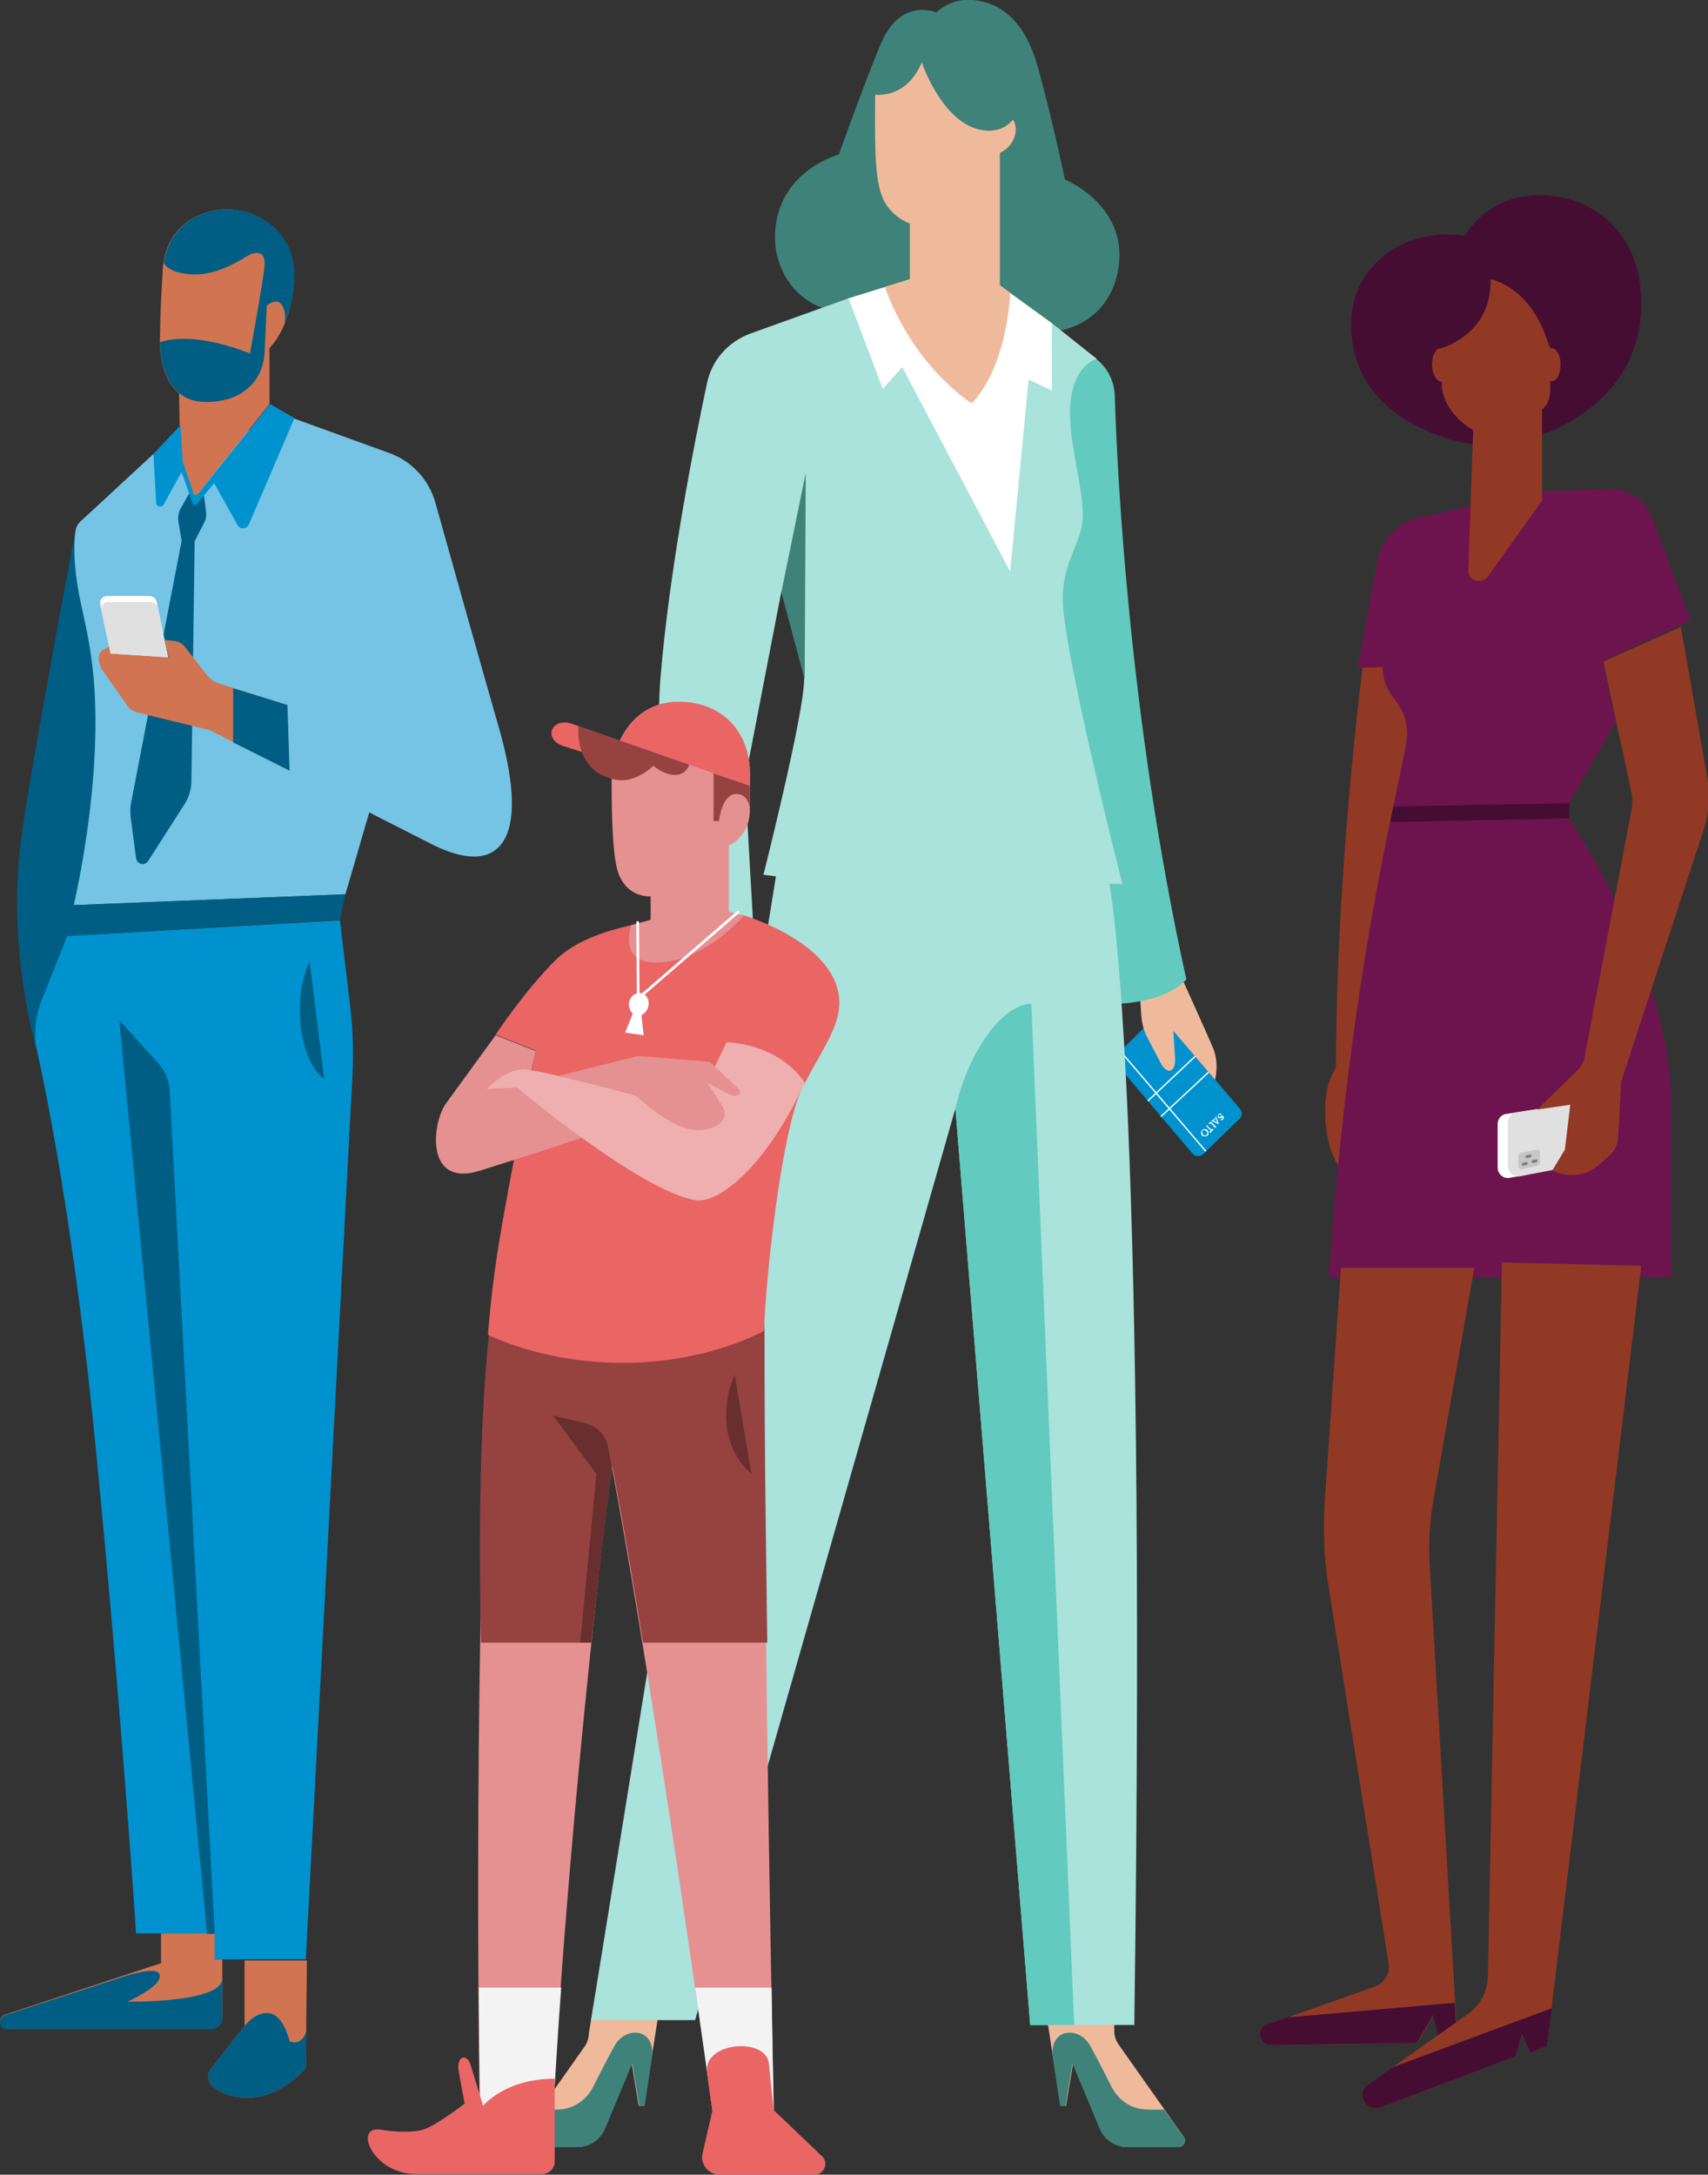 <svg xmlns="http://www.w3.org/2000/svg" xml:space="preserve" id="Salto-ILUSTRACIONES" width="315" height="401" x="0" y="0" style="enable-background:new 0 0 315 401" version="1.1"><rect width="100%" height="100%" fill="#333333" stroke="none"/><style>.st0{fill:#005e85}.st1{fill:#0092cf}.st3{fill:#d17452}.st4{fill:#fff}.st5{fill:#e0e0e0}.st6{fill:#913924}.st8{fill:#460d33}.st10{fill:#7f7f7f}.st11{fill:#efba9c}.st12{fill:#3f827a}.st13{fill:none;stroke:#fff;stroke-width:.25;stroke-miterlimit:10}.st14{fill:#62cabe}.st16{fill:#e59191}.st17{fill:#964241}.st18{fill:#e96665}.st19{opacity:.3}.st21{fill:#f3f3f3}</style><g id="_x3C_users_x3E_"><g id="_x3C_HOMBRE_x3E__00000141425673546089312890000000257205608109646249_"><path d="M13.9 98S6 139.6 4 154c-2.9 20.5 2.6 38.9 2.6 38.9l10.1-16.5 7.3-53.1L13.9 98z" class="st0"/><path d="m12.4 172.6-4.7 11.8c-1.1 2.7-1.4 5.6-1.1 8.4 0 0 6.3 26.1 10.9 72.6 4.8 48.6 7.6 91.1 7.6 91.1h14.4v4.8h16.9L65 198.4c.2-4.2.1-8.5-.4-12.7l-1.9-16-50.3 2.9z" class="st1"/><path d="m14.9 96.1 13.3-12.3 26.1-6.6 17.4 6.3c4.2 1.5 7.4 4.9 8.6 9.2 3.1 11.1 9.2 32.8 11.6 41.1 6.5 22.3-.4 27.8-12 22-9.5-4.8-11.8-6-11.8-6l-4.4 15.1-50.1 2s3.3-13.8 3.9-28.8c.7-16.6-2.2-23.6-3.2-30.1-.8-5-.6-8.3-.4-9.9.1-.8.4-1.5 1-2z" style="fill:#75c4e5"/><path d="m37.6 91.3.4 3c.1.8 0 1.5-.4 2.2l-1.7 3.3-.6 44.2c0 1.6-.5 3.2-1.4 4.5l-6.6 10.3c-.6.9-2 .6-2.2-.5l-1-7.6c-.1-.9-.1-1.9.1-2.8l9.3-48.2-.6-3.5c-.1-.8 0-1.7.4-2.4l1.8-3.2 2.5.7z" class="st0"/><path d="M42.4 38.6c-4.9-.2-11.9 2.6-12.4 11.3s-.4 8.6-.5 12.3c-.2 3.6.8 11.6 7.9 11.9L33 71.7l.3 15.3 2.6 4.8 13.8-17.3V64.2l.6-.7s3.9-4.4 3.9-12.7c.2-7.5-6-11.9-11.8-12.2z" class="st3"/><path d="M29.5 63.1s.1 0 0 0c6.7-2.2 16.6 2.1 16.6 2.1s2.5-13.7 2.7-16.3c.2-2.6-1.6-2.6-3-1.8s-5.7 3.7-10.3 3.5c-4.5-.2-5.3-2.1-5.3-2.1 1.2-7.6 7.6-10.1 12.2-9.9 5.8.2 12 4.7 11.9 12.1 0 3.8-.9 6.8-1.8 9 .4-2.3-.5-4.1-1.5-4.1-1.1 0-1.8.8-1.8.8s-.3 5.9-.4 8.5c-.2 5.2-4.1 9.5-11.4 9.2-.3 0-.5 0-.8-.1-.3 0-.5-.1-.7-.1-.1 0-.3-.1-.4-.1-4.9-1.5-6-7.3-6-10.7z" class="st0"/><path d="m54.3 77.1-4.5-2.6-10.9 13.6-2.4 3c-.2.3-.7.2-.8-.1l-2-5.9-.4-6.7-5 5.3.5 9c0 .7 1 1 1.4.3l3.3-6 2 5.8c.1.4.6.4.8.2l3.2-3.9 4.3 7.7c.5.9 1.7.8 2.1-.1l8.4-19.6z" class="st1"/><path d="m13.6 166.9 50.1-2-1 4.7-50.3 3z" class="st0"/><path d="m53.4 142.1-14.8-7.5-13.2-3.2c-.8-.2-1.6-.7-2-1.4l-4.5-6.4c-.4-.6-.7-1.4-.7-2.2v-.1c0-.6.3-1.2.9-1.5l1.4-.8v1.5l10.6.7-.7-3.2 1.8.2c.8.1 1.5.5 2 1.2l3.9 5c.6.8 1.5 1.4 2.5 1.7L53 130l.4 12.1" class="st3"/><path d="m43 136.9 10.4 5.2L53 130l-10-3.1z" class="st0"/><path d="m20.4 120.5 10.6.7-2.1-10.2c-.1-.6-.7-1.1-1.3-1.1h-7.8c-.9 0-1.5.8-1.3 1.6l1.9 9z" class="st4"/><path d="m20.4 120.5 10.6.7-1.9-9.1c-.1-.6-.7-1.1-1.3-1.1H20c-.9 0-1.5.8-1.3 1.6l1.7 7.9z" class="st5"/><path d="m57.1 177.3 2.7 21.7s-3.4-2.1-4.3-9.6 1.6-12.1 1.6-12.1z" class="st0"/><path d="M41 361.4v10.7c0 1.1-.9 2-2 2H1.3c-1.5 0-1.8-2.1-.4-2.6l28.8-9.5v-5.5h9.9v4.8H41z" class="st3"/><path d="M41 364.8v7.4c0 1.1-.9 2-2 2H1.3c-1.5 0-1.8-2.1-.4-2.6l21.5-7s6.4-2.2 7-.6c.9 2.1-5.9 5.1-5.9 5.1s17.5.3 17.5-4.3z" class="st0"/><path d="M45.1 361.4v12.2l-6.2 7.9c-.8 1-.6 2.3.3 3.2 1.2 1 3.2 2.1 6.5 2.1 6.3 0 10.7-5.5 10.7-5.5l.2-19.8H45.1z" class="st3"/><path d="m45.1 373.6-6.2 7.9c-.8 1-.6 2.3.3 3.2 1.2 1 3.2 2.1 6.5 2.1 6.3 0 10.7-5.5 10.7-5.5l.1-6.8c-.9 3-3.1 1.9-3.1 1.9s-1.1-5.2-4.1-5.2c-2.4-.1-4.2 2.4-4.2 2.4zM22 188.1l7.2 8c1.3 1.4 2 3.2 2.1 5l8.3 155.5h-1.4L22 188.1z" class="st0"/></g><g id="_x3C_MUJER-2_x3E__00000010288012471318209860000017663688317690173103_"><path d="M251.5 121.5s-5.1 38.3-5.1 75c0 .9-2 2.5-2 8.3 0 8.7 3.6 11.6 3.6 11.6l13.9-80.3-3.6-12.2-3-3-3.8.6z" class="st6"/><path d="m283.6 90.6 13.4-.4c3.4-.1 6.5 2 7.6 5.1l7.2 19.1-16.2 7.5 2.4 11.2-8.6 14.9-.1 2.8s18.9 27.6 18.9 52.8v31.9h-63.1c4-60.3 14.4-95.3 14.4-100 0-6.6-4.5-6.5-4.5-12.5l-4.6.2 3.6-19.7c.7-4 3.8-7.2 7.8-8.1l21.8-4.8z" style="fill:#6d144f"/><path d="m289.5 148.1-32.5.6-.6 2.9 33-.7z" class="st8"/><path d="m289.5 203.6-11.7 1.8c-.9.1-1.6.9-1.6 1.9v8c0 1.2 1.1 2.1 2.2 1.9l7.8-1.5 6.5-3.9-3.2-8.2z" class="st4"/><path d="m291.4 203.3-11.7 1.8c-.9.1-1.6.9-1.6 1.9v8c0 1.2 1.1 2.1 2.2 1.9l7.8-1.5 6.5-3.9-3.2-8.2z" class="st5"/><path d="m295.7 122 5.2 24.2c.2 1 .2 2 0 3.1l-8.7 45.8c-.1.7-.5 1.4-1 2l-7.7 7.5 6.1-.9-1 8.3-2.3 3.8c2.9 1.5 6.3 1.1 8.7-1.1l1.9-1.7c.9-.8 1.4-1.9 1.5-3l.6-10.6 15.2-46.4c1-3 1.2-6.3.7-9.4l-4.9-28-14.3 6.4zM271.9 233.8l-7.5 42.5c-.7 4.2-1 8.4-.7 12.7l5.1 87.7h-3.1l-1.3-5.1-3 5.1-26.9.4c-2.2 0-2.8-3.1-.7-3.8l19.8-7c1.7-.6 2.8-2.4 2.5-4.2L245 292.4c-.8-5.1-1-10.3-.7-15.4l3-43.2h24.6z" class="st6"/><path d="m268.3 369.3.4 7.4h-3.1l-1.3-5.1-3 5.1-26.9.4c-2.2 0-2.8-3.1-.7-3.8l3.8-1.3 30.8-2.7z" class="st8"/><path d="m302.7 233.4-17.4 143.9-3.1 1.2-1.5-3.5-1.2 4.2-24.9 9.4c-2.6 1-4.6-2.5-2.3-4.2l18.4-13c2.3-1.6 3.6-4.2 3.7-6.9l2.6-131.7 25.7.6z" class="st6"/><path d="m256.8 381.2-4.5 3.2c-2.3 1.6-.4 5.2 2.3 4.2l24.9-9.4 1.2-4.2 1.5 3.5 3.1-1.2.9-7-29.4 10.9zM302.6 58.3c-1.4 16.8-18.2 21.8-18.2 21.8l-12.9 1.8s-21.2-2.6-22.3-20.9c-.7-12.3 10.5-19.3 21-17.5 1.6-3 6.1-7.5 13.6-7.5 10.2-.1 20 7.4 18.8 22.3z" class="st8"/><path d="M286.2 64.2c-.1 0-.2 0-.3.1v-7.6c0-16.4-20.2-14.9-20.2 0 0 3.2 0 5.2.1 7.5h-.1c-.9 0-1.6 1.4-1.6 3.1 0 1.7.9 3.1 1.8 3.1v.9c.6 5.3 5.8 8 5.8 8l-.9 25.8c-.1 2 2.5 2.8 3.6 1.2l10-14V75.5s1.5-1 1.5-3.6v-1.7c.1 0 .2.1.3.1.9 0 1.6-1.4 1.6-3.1 0-1.6-.7-3-1.6-3z" class="st6"/><path d="M274.9 51.5s7.7 1.2 10.9 12.7l1-19.3-8.5-2.5-6.2 2.2-9.4 3.4-1.7 10.5 4.6 5.8c.1-.1 9.5-2.4 9.3-12.8z" class="st8"/><path d="M280 215v-1.8c0-.3.2-.5.5-.6l2.8-.6c.4-.1.7.2.7.6v1.8c0 .3-.2.5-.5.6l-2.8.6c-.3.1-.7-.2-.7-.6z" style="fill:#c6c6c6"/><ellipse cx="281.2" cy="214.6" class="st10" rx=".6" ry=".3" transform="rotate(-11.63 281.217 214.61)"/><ellipse cx="281.9" cy="213.2" class="st10" rx=".6" ry=".3" transform="rotate(-11.63 281.982 213.24)"/><ellipse cx="283" cy="214.1" class="st10" rx=".6" ry=".3" transform="rotate(-11.63 283.09 214.125)"/></g><g id="_x3C_MUJER-1_x3E__00000014594279060526115160000007185878523033340092_"><path d="M205.5 371.6v2.9c0 .9.3 1.8.8 2.5l12 17c.6.8 0 1.9-1 1.9H208c-2.2 0-4.3-1.3-5.1-3.4l-5-12-1.3 7.8h-1l-2.6-16.7h12.5z" class="st11"/><path d="m218.3 394-3.6-5h-2.9c-2.9 0-5.4-1.5-6.8-4.2-1.9-3.8-3.5-6.8-3.9-7.5-2.1-3.9-7.8-3.3-6.9 2.3l1.3 8.7h1l1.3-7.8 5 12c.9 2.1 2.9 3.4 5.1 3.4h9.3c1.1 0 1.7-1.1 1.1-1.9z" class="st12"/><path d="m109.9 367.3-1.3 7.6c0 .9-.3 1.8-.8 2.5L96.1 394c-.6.8 0 1.9 1 1.9h9.3c2.2 0 4.3-1.3 5.1-3.4l5-12 1.3 7.8h1l2.6-16.7-11.5-4.3z" class="st11"/><path d="m96.1 394 3.6-5h2.9c2.9 0 5.4-1.5 6.8-4.2 1.9-3.8 3.5-6.8 3.9-7.5 2.1-3.9 7.8-3.3 6.9 2.3l-1.3 8.7h-1l-1.3-7.8-5 12c-.9 2.1-2.9 3.4-5.1 3.4H97c-.9 0-1.5-1.1-.9-1.9zM172.7 2.3s2.5-2.7 6.8-2.3c6.1.6 10 5.2 12 12.7 2.8 10.2 4.9 20.4 4.9 20.4s11 4.5 10 15.3c-1.1 11.3-11.4 13.9-16.3 12.5-4-1.2-11.6-11.5-11.6-11.5l1.3-18.4-9-22.4-2.1 23 3 19.8s-7.7 7.1-16.3 6.2c-8.7-.8-13.1-8.3-12.4-15.4 1-10.9 11.7-13.7 11.7-13.7s6.4-17.8 8.2-21.4c3.7-7.5 9.8-4.8 9.8-4.8z" class="st12"/><path d="m214.6 187.9 14.1 16.6c.4.5.4 1.2 0 1.7l-6.8 6.6c-.5.5-1.4.5-1.9 0l-14-16.5c-.5-.5-.4-1.3 0-1.8l6.7-6.7c.5-.5 1.4-.4 1.9.1z" class="st1"/><path d="m223.6 208.1-.2.2-.8-.8-.2.1.9.9-.3.2.2.2.6-.6zM225 206.2s.1 0 .3-.1h.2v.1s0 .1-.1.1c-.1.1-.1.1-.2 0l-.1.2c.2.1.3.1.5-.1.1-.1.1-.2.1-.3 0-.1 0-.2-.1-.3-.1-.1-.2-.1-.3-.1l-.3.3c-.1 0-.2 0-.2-.1-.1-.1-.1-.2 0-.3.1-.1.2-.1.4 0l.1-.2c-.2-.1-.4-.1-.6.1-.1.1-.1.2-.1.3 0 .1 0 .2.1.3 0 .1.2.1.3.1zM224.1 208l.2-.2-1-1-.4.4.2.1.2-.2zM222.7 209.4c.3-.3.2-.7 0-1-.1-.1-.3-.2-.5-.2s-.3 0-.5.2c-.1.1-.2.3-.2.5s.1.4.2.5c.3.2.7.2 1 0zm-1-.6c0-.1 0-.2.1-.3.2-.2.5-.1.7.1.2.2.2.5 0 .7-.1.1-.2.1-.3.1-.1 0-.2-.1-.3-.2-.1-.2-.2-.3-.2-.4zM224.3 205.9l-.2.1.4 1-.9-.5-.2.2 1.4.6z" class="st4"/><path d="m223.8 206.2.1.4.3-.2z" class="st4"/><path d="m211.7 203 8.7-8.2M222.4 212.3l-15.8-18.5M222.9 197.7l-8.8 8.2" class="st13"/><path d="M218.3 181.1s4.3 9.5 5.4 12.1c1.2 2.8.4 5.9.4 5.9l-7.7-9s.2 3.5.3 4.9c.2 2.7-1.4 3.4-2.7.9-.6-1.2-1.6-3-2.3-4.4-.7-1.3-1.1-2.7-1.2-4.1l-.3-4.3 8.1-2z" class="st11"/><path d="M205.6 73c.4 13.7 2.6 59.7 13.2 107.6-4.3 4.6-13.3 4.5-13.3 4.5l-14-68.5 4.2-55.6 6.6 5.3c2 1.6 3.2 4 3.3 6.7z" class="st14"/><path d="M194 59.6 156.5 55l-18.1 6.5c-4.1 1.5-7.1 4.9-8 9.1-2.4 11.3-7 34.7-8.6 54.5-1.3 16.1 2.4 49 2.4 49l14.8-2-1.6-28.3 6.7-34.7s4.2 9.9 4.2 16.2-7.5 36-7.5 36l2.3.3L109 372.5h19.2l48-168.1 13.8 169h19.2c2.4-177.2-4.6-210.4-4.6-210.4h2.4s-11-43.2-11-52.6c0-7.2 3.7-10.3 3.7-15.5 0-4.6-2-11.5-2.3-16.9-.7-10.6 4.9-11.8 4.9-11.8l-8.3-6.6z" style="fill:#aae2dc"/><path d="m181.6 50.6 12.4 9V72l-4.3-2-3.4 35.4-19.9-37.7-3.6 4-6.3-16.7 11.3-3.5z" class="st4"/><path d="M161.4 16.5c0 7.6-.3 15.5 1.2 19.5 1.4 4 5.2 5.2 5.2 5.2v10.3l-4.6 1.4s4.1 13.2 16 21.5c6.7-7 7.1-20.4 7.1-20.4l-1.9-1.4V28.2s2.2-.9 2.8-3.3c.5-2-.5-3.9-2.2-3.5-.4.1 3.3-15.3-11.6-15.3-8.2 0-12 6.4-12 10.4z" class="st11"/><path d="M170 11.5s4.2 12.6 12.4 12.6c6 0 6.5-7.5 6.5-7.5l-3.7-6.6-10.3-6.2L163.5 7l-2.7 7.6.6 2.9c0-.1 5.7.9 8.6-6zM144.1 109.2l4.5-22-.2 38.1z" class="st12"/><path d="M176.2 204.4c2.4-10.6 8.8-19.3 14-19.3l7.9 188.3H190l-13.8-169z" class="st14"/></g><g id="_x3C_NIÑO_x3E__00000003794964650927216400000016737016384166710150_"><path d="M140.9 250.6c0 52.4 1.8 138.5 1.8 138.5s-10.9 2.8-11.3 0c-11.6-83-18.6-118.8-18.6-118.8s-7.5 58.4-11 121c-.2 3.3-13.3 0-13.3 0s-1.4-79.7 1.7-139.7c0 0 50.7-13.7 50.7-1z" class="st16"/><path d="M109.1 302.9c2.1-20.1 3.8-32.6 3.8-32.6s2 10 5.7 32.6h22.9c-.2-18.3-.5-31.1-.5-57.8 0-12.7-50.8.7-50.8.7-2 18.8-1.8 42.2-1.5 57.1h20.4z" class="st17"/><path d="M137.2 168.8s-15.8.4-20.8 1.8c-1.5.4-9.3 1.9-13.8 6.3-5.8 5.7-11.2 13.9-11.2 13.9l7.4 2.9s-4.9 23.5-7.1 37.5c-1.3 8.6-1.7 14.9-1.7 14.9s9.8 5.2 24.9 5.2c15.8 0 26-5.9 26-5.9s.3-10.2 2.6-25.8c2.6-17.4 5-20 5-20 3-5.8 6.3-10.2 6.3-14.7-.1-11-17.6-16.1-17.6-16.1z" class="st18"/><path d="M91.4 190.9s-6.4 8.8-9.1 12.5-3.9 15.6 6.1 12.5 18.9-6.1 18.9-6.1L98 197.4l.8-3.6-7.4-2.9z" class="st16"/><path d="M119.6 185.4c.2-1.2-.5-2.2-1.5-2.3s-1.9.7-2.1 1.8c-.1.8.2 1.5.7 2l-1.4 3.5 3.4.5-.4-3.7c.7-.4 1.2-1 1.3-1.8z" class="st4"/><path d="m135.5 253.5 3.1 18.3s-3.6-2.7-4.5-8.3c-.8-5.7 1.4-10 1.4-10z" class="st19"/><path d="M134 192.2s9.3 0 14.4 7.4c-6.8 15.1-15.8 22.5-20.2 21.7-10.3-1.8-32.9-20.8-32.9-20.8l-5.5.3s3.2-3.6 6.8-3.6 31.3 7.6 31.3 7.6l6.1-12.6z" style="fill:#efafaf"/><path d="m103 198.4 14.7-3.7 13.2 1.1s4.8 4.4 5.4 5.1c.6.8-.3 1.6-1.8.9-.7-.3-4.1-2.2-4.1-2.2s2.6 3.8 3.1 4.9c.8 2.2-1.5 3.9-4.9 3.9-4.8 0-11.6-6.6-11.6-6.6l-14-3.4z" class="st16"/><path d="m112.8 270.3-.7-3.6c-.4-2.1-2-3.7-4-4.2L102 261l8 10.8-3 31.1h2l3.8-32.6z" class="st19"/><path d="M88.3 366.5c.1 15.1.3 24.8.3 24.8s13.1 3.3 13.3 0c.5-8.4 1-16.7 1.6-24.8H88.3zM128.2 366.5c1 7.1 2.1 14.6 3.2 22.6.4 2.8 11.3 0 11.3 0s-.2-8.8-.4-22.6h-14.1z" class="st21"/><path d="M102.3 383.3v15.3c0 1.3-1.1 2.3-2.3 2.3H76.8c-8.1 0-11.7-9-6.6-8.2 2.3.4 5.8.6 7.8 0 2.2-.6 7.7-4.8 7.7-4.8s-.5-2.5-1.1-6c-.5-2.9 1.6-3.3 2.2-1.1.4 1.3 2.3 7.5 2.3 7.5s4-5 13.2-5zM132.7 401h17.5c1.8 0 2.7-2.2 1.4-3.4l-8.9-8.5s-.5-4.8-.9-8.6c-.5-4.9-12-4-11.4 1.5.4 3.8 1 7.1 1 7.1l-1.9 8.3c-.2 1.9 1.3 3.6 3.2 3.6z" class="st18"/><path d="M112.8 143.9c0 3.7 0 13.5 1.2 17 1 2.8 3.1 4.4 6 4.4v4.3l-3.6 1s-2.4 6.9 4.5 6.9c9 0 16.3-8.7 16.3-8.7l-2.8-.7v-12.2s3.9-1.5 3.9-6.6v-6.7c0-7.4-4.9-13.2-13.2-13.2-7.7 0-12.3 6.7-12.3 14.5z" class="st16"/><path d="M115.8 137.1s-8.2-2.9-10.5-3.7c-3.7-1.1-5.2 3-1.3 4.2 5.4 1.7 10.9 3.5 10.9 3.5l.9-4zM125.1 129.4c-5 0-8.8 3-10.7 7.2l23.9 8.3v-2.3c0-7.4-4.9-13.2-13.2-13.2z" class="st18"/><path d="M131.6 142.6v8.8h1s.5-5 3.2-5c2.4 0 2.5 2.9 2.5 2.9v-4.4l-6.7-2.3zM127.1 141s-.5 1.9-2.6 1.9-4-1.7-4-1.7-3.4 3.5-7.3 2.5c-7.5-1.7-6.5-9.8-6.5-9.8l20.4 7.1z" class="st17"/><path d="m117.6 170.1.1 14 18.4-15.9" style="fill:none;stroke:#fff;stroke-width:.5;stroke-linecap:round;stroke-linejoin:round;stroke-miterlimit:10"/></g></g></svg>